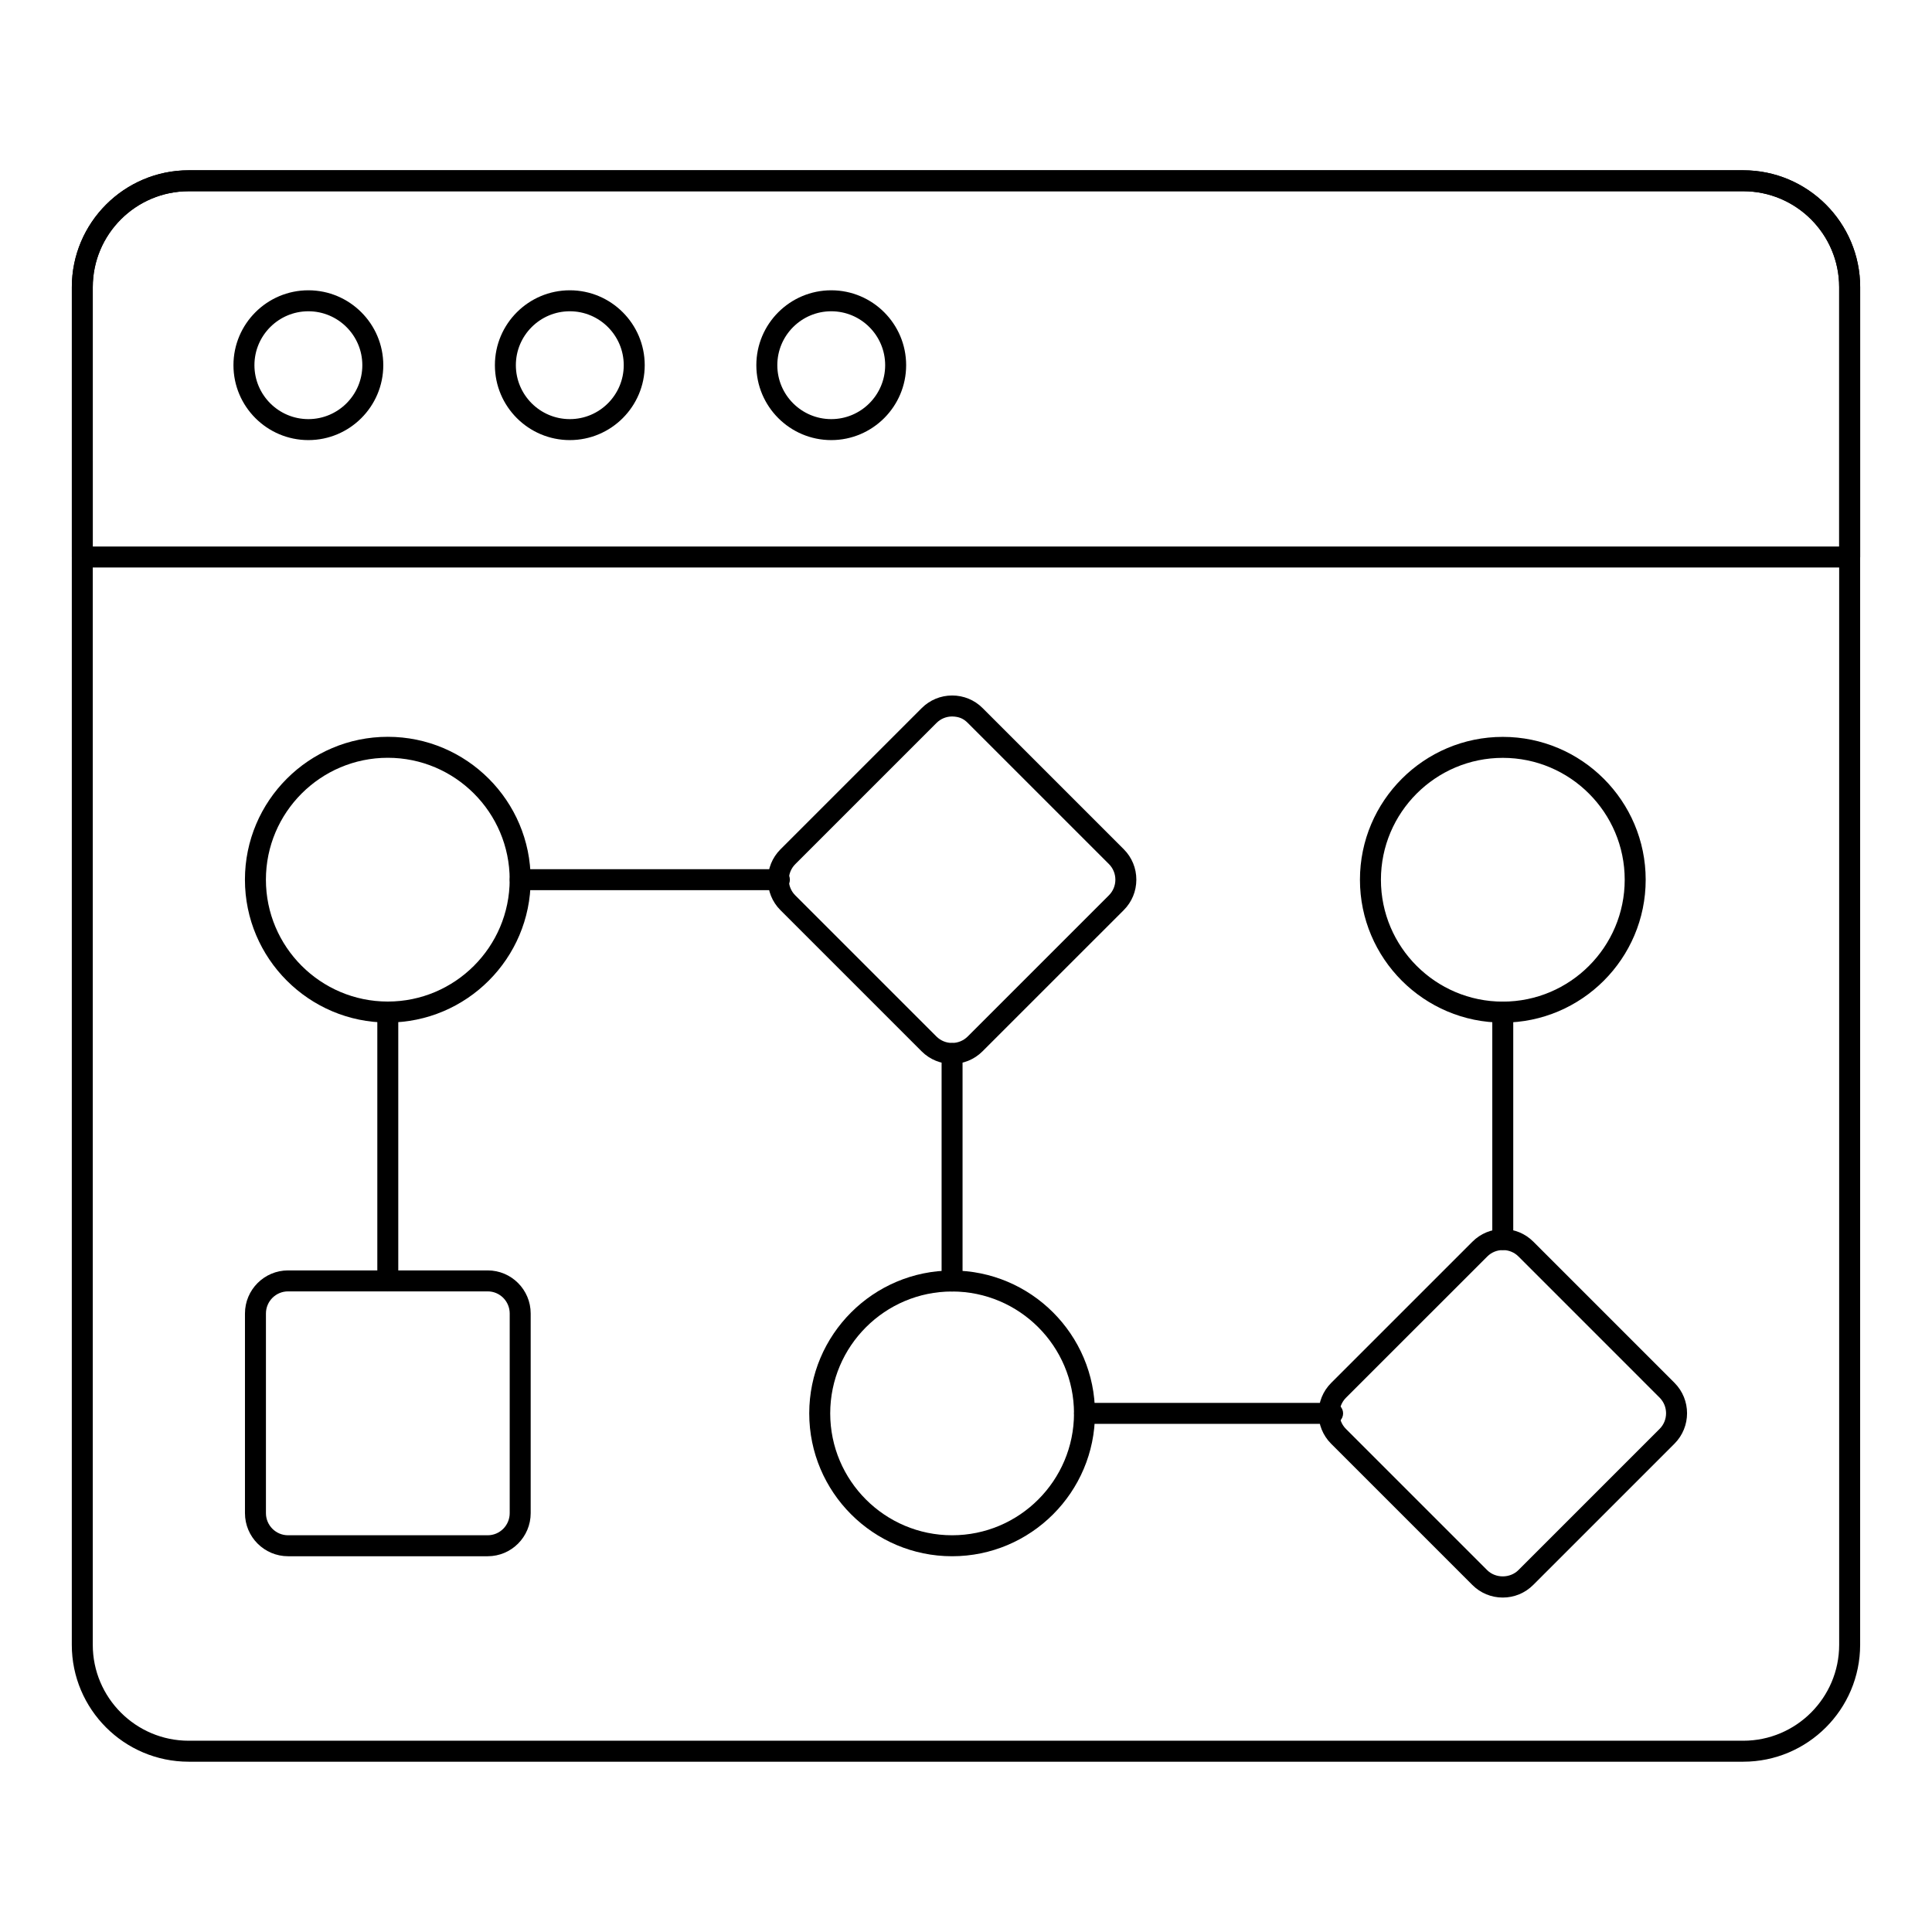 <?xml version="1.0" encoding="UTF-8"?>
<!-- Uploaded to: ICON Repo, www.iconrepo.com, Generator: ICON Repo Mixer Tools -->
<svg fill="#000000" width="800px" height="800px" version="1.1" viewBox="144 144 512 512" xmlns="http://www.w3.org/2000/svg">
 <g>
  <path d="m605.98 610.87h-411.98c-17.078 0-30.973-13.895-30.973-30.977l0.004-359.79c0-17.078 13.891-30.973 30.973-30.973h411.98c17.078 0 30.973 13.895 30.973 30.973v359.79c-0.004 17.082-13.898 30.977-30.977 30.977zm-411.98-416.19c-14.016 0-25.414 11.402-25.414 25.418v359.79c0 14.02 11.398 25.422 25.414 25.422h411.98c14.016 0 25.418-11.402 25.418-25.422v-359.79c0-14.016-11.402-25.418-25.418-25.418z"/>
  <path d="m634.18 294.39h-468.36c-1.535 0-2.777-1.246-2.777-2.777v-71.512c0-17.082 13.891-30.977 30.973-30.977h411.98c17.078 0 30.973 13.895 30.973 30.977v71.512c-0.004 1.535-1.246 2.777-2.781 2.777zm-465.59-5.555h462.81v-68.734c0-14.02-11.402-25.422-25.418-25.422l-411.98 0.004c-14.016 0-25.414 11.402-25.414 25.422z"/>
  <path d="m225.72 260.63c-10.945 0-19.852-8.902-19.852-19.852 0-10.945 8.902-19.848 19.852-19.848s19.855 8.902 19.855 19.848c0 10.949-8.906 19.852-19.855 19.852zm0-34.141c-7.883 0-14.293 6.41-14.293 14.289 0 7.883 6.41 14.293 14.293 14.293 7.887 0 14.301-6.41 14.301-14.293 0-7.879-6.414-14.289-14.301-14.289z"/>
  <path d="m295.01 260.63c-10.949 0-19.855-8.902-19.855-19.852 0-10.945 8.906-19.848 19.855-19.848 10.945 0 19.848 8.902 19.848 19.848-0.004 10.949-8.906 19.852-19.848 19.852zm0-34.141c-7.887 0-14.301 6.41-14.301 14.289 0 7.883 6.414 14.293 14.301 14.293 7.879 0 14.289-6.41 14.289-14.293 0-7.879-6.41-14.289-14.289-14.289z"/>
  <path d="m364.29 260.63c-10.945 0-19.852-8.902-19.852-19.852 0-10.945 8.902-19.848 19.852-19.848 10.945 0 19.848 8.902 19.848 19.848 0 10.949-8.906 19.852-19.848 19.852zm0-34.141c-7.883 0-14.293 6.41-14.293 14.289 0 7.883 6.41 14.293 14.293 14.293 7.879 0 14.289-6.41 14.289-14.293 0-7.879-6.41-14.289-14.289-14.289z"/>
  <path d="m273.25 556.42h-52.914c-6.293 0-11.418-5.121-11.418-11.418v-52.914c0-6.293 5.121-11.418 11.418-11.418h52.914c6.277 0 11.387 5.121 11.387 11.418v52.914c0 6.297-5.109 11.418-11.387 11.418zm-52.914-70.191c-3.231 0-5.859 2.629-5.859 5.859v52.914c0 3.231 2.629 5.859 5.859 5.859h52.914c3.211 0 5.828-2.629 5.828-5.859v-52.914c0-3.231-2.617-5.859-5.828-5.859z"/>
  <path d="m246.77 414.98c-20.875 0-37.859-16.984-37.859-37.859s16.984-37.859 37.859-37.859 37.859 16.984 37.859 37.859-16.984 37.859-37.859 37.859zm0-70.16c-17.809 0-32.301 14.492-32.301 32.301s14.492 32.301 32.301 32.301c17.809 0 32.301-14.492 32.301-32.301s-14.492-32.301-32.301-32.301z"/>
  <path d="m396.31 425.95c-2.926 0-5.852-1.113-8.074-3.34l-37.418-37.414c-4.438-4.438-4.43-11.676 0.023-16.125l37.418-37.414c2.148-2.148 5.012-3.336 8.055-3.344 3.019-0.008 5.922 1.168 8.066 3.316l37.422 37.418c2.156 2.156 3.344 5.027 3.34 8.086-0.004 3.047-1.191 5.91-3.34 8.059l-37.422 37.414c-2.223 2.227-5.148 3.344-8.07 3.344zm-41.543-52.949c-2.285 2.285-2.293 5.996-0.023 8.266l37.418 37.414c2.281 2.281 6 2.289 8.289 0l37.422-37.414c2.285-2.285 2.285-6 0-8.289l-37.422-37.418c-1.094-1.094-2.246-1.645-4.125-1.688-1.57 0.004-3.039 0.613-4.141 1.715z"/>
  <path d="m542.25 567.37c-3.051 0-5.918-1.191-8.074-3.352l-37.418-37.414c-4.438-4.438-4.43-11.676 0.023-16.125l37.426-37.414c2.144-2.152 5.012-3.34 8.066-3.344h0.016c3.047 0 5.902 1.176 8.043 3.316l37.414 37.418c4.453 4.449 4.453 11.695 0 16.145l-37.414 37.414c-2.164 2.164-5.035 3.356-8.082 3.356zm-41.543-52.961c-2.285 2.285-2.293 5.996-0.023 8.266l37.418 37.414c2.215 2.223 6.074 2.223 8.297 0l37.414-37.414c2.285-2.285 2.285-6 0-8.289l-37.414-37.418c-1.094-1.09-2.551-1.688-4.113-1.688h-0.008c-1.574 0-3.043 0.609-4.141 1.711z"/>
  <path d="m396.32 556.42c-20.879 0-37.863-16.984-37.863-37.859s16.984-37.859 37.863-37.859c20.875 0 37.859 16.984 37.859 37.859s-16.988 37.859-37.859 37.859zm0-70.16c-17.812 0-32.305 14.492-32.305 32.301s14.492 32.301 32.305 32.301c17.809 0 32.301-14.492 32.301-32.301s-14.492-32.301-32.301-32.301z"/>
  <path d="m246.77 486.23c-1.535 0-2.777-1.246-2.777-2.777v-71.242c0-1.535 1.246-2.777 2.777-2.777 1.535 0 2.777 1.246 2.777 2.777v71.242c0 1.531-1.246 2.777-2.777 2.777z"/>
  <path d="m350.55 379.9h-68.695c-1.535 0-2.777-1.246-2.777-2.777 0-1.535 1.246-2.777 2.777-2.777h68.695c1.535 0 2.777 1.246 2.777 2.777 0.004 1.535-1.242 2.777-2.777 2.777z"/>
  <path d="m396.31 486.26c-1.535 0-2.777-1.246-2.777-2.777v-60.297c0-1.535 1.246-2.777 2.777-2.777 1.535 0 2.777 1.246 2.777 2.777v60.297c0 1.531-1.242 2.777-2.777 2.777z"/>
  <path d="m497.16 521.34h-65.754c-1.535 0-2.777-1.246-2.777-2.777 0-1.535 1.246-2.777 2.777-2.777h65.754c1.535 0 2.777 1.246 2.777 2.777s-1.246 2.777-2.777 2.777z"/>
  <path d="m542.25 475.27c-1.535 0-2.777-1.246-2.777-2.777v-60.273c0-1.535 1.246-2.777 2.777-2.777 1.535 0 2.777 1.246 2.777 2.777v60.273c0.004 1.535-1.242 2.777-2.777 2.777z"/>
  <path d="m542.26 415c-20.875 0-37.859-16.984-37.859-37.859s16.984-37.859 37.859-37.859c20.879 0 37.863 16.984 37.863 37.859s-16.984 37.859-37.863 37.859zm0-70.16c-17.809 0-32.301 14.492-32.301 32.301s14.492 32.301 32.301 32.301c17.812 0 32.305-14.492 32.305-32.301 0.004-17.809-14.488-32.301-32.305-32.301z"/>
 </g>
</svg>
